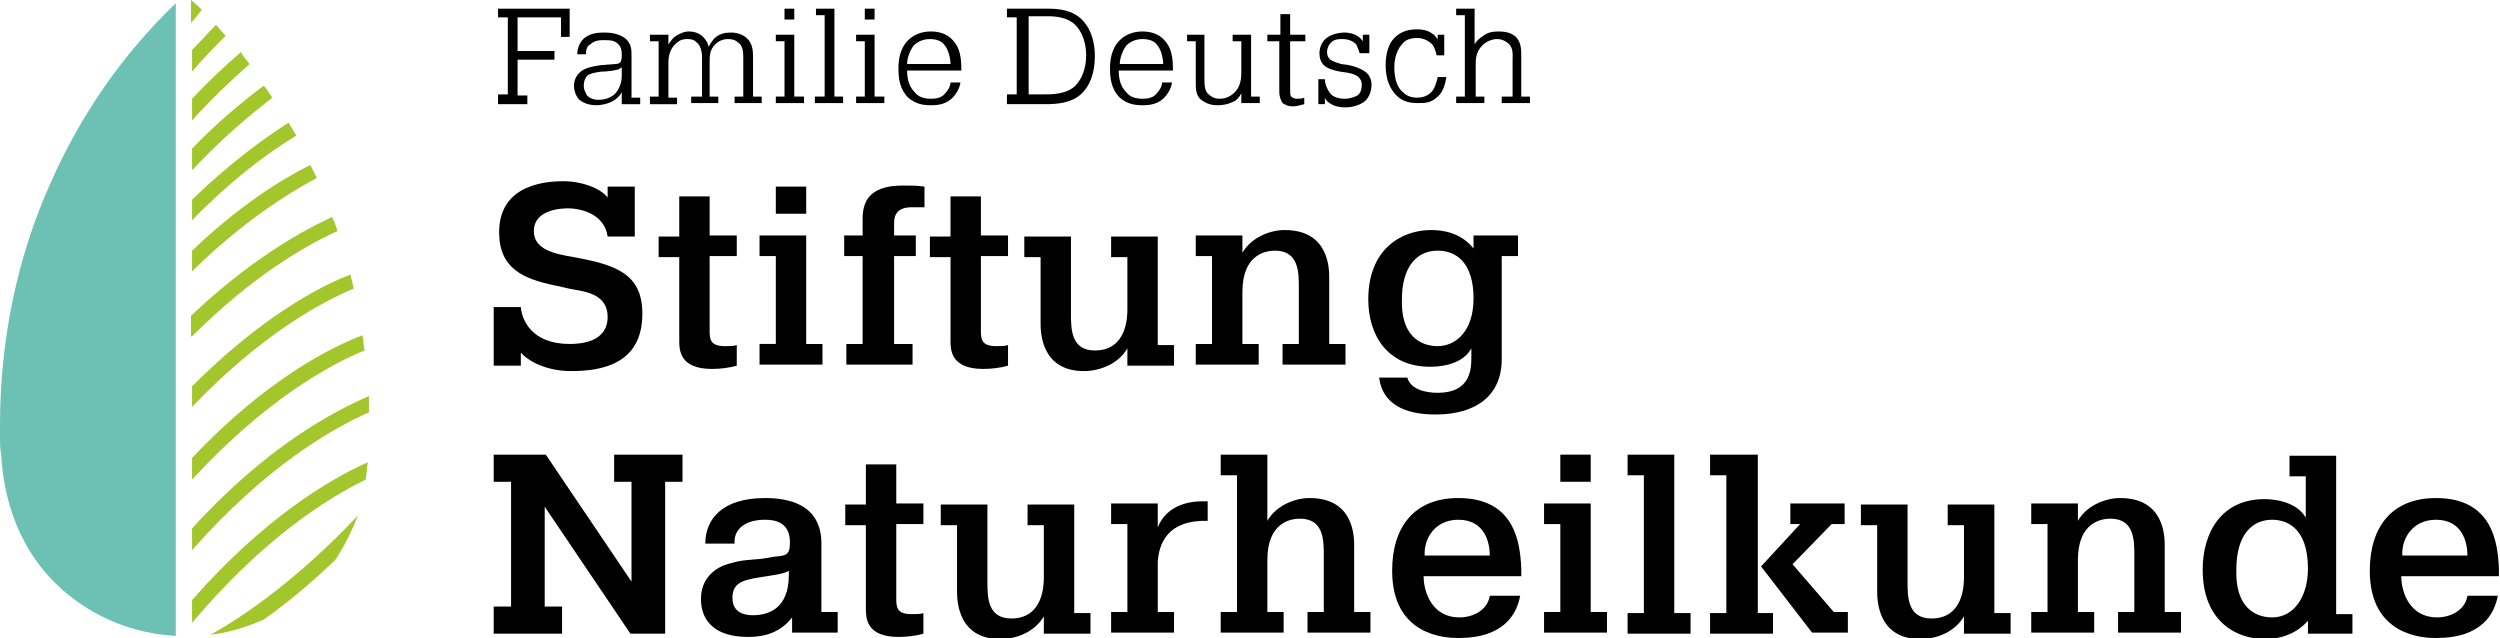<?xml version="1.0" encoding="utf-8"?>
<!-- Generator: Adobe Illustrator 26.2.1, SVG Export Plug-In . SVG Version: 6.00 Build 0)  -->
<svg version="1.1" id="Ebene_1" xmlns="http://www.w3.org/2000/svg" xmlns:xlink="http://www.w3.org/1999/xlink" x="0px" y="0px"
	 viewBox="0 0 230.4 58.8" style="enable-background:new 0 0 230.4 58.8;" xml:space="preserve">
<style type="text/css">
	.st0{fill:#6CC1B4;}
	.st1{fill:#A2C62C;}
</style>
<g>
	<g>
		<path id="fullLogo_00000177453878980847233630000001257282717273925536_" d="M58.5,17.2v4.6H56c-0.3-2.2-2.7-2.6-3.6-2.6
			c-0.4,0-3.2,0-3.2,2.1c0,1.7,1.9,2.1,3.7,2.4c3.8,0.7,6.3,1.5,6.3,5.2c0,4.7-3.8,5.3-6.6,5.3c-1.9,0-3.7-0.7-4.6-1.7v1.2h-2.5
			v-5.4h2.5c0.1,1.2,1,3.4,4.5,3.4c1.1,0,3.5-0.2,3.5-2.5c0-2-1.9-2.3-3-2.5c-0.7-0.1-1.3-0.3-1.9-0.4c-2.8-0.6-5.1-1.5-5.1-4.9
			c0-4.6,4.7-4.7,6-4.7c1.5,0,3.3,0.6,4,1.5v-1H58.5z"/>
		<path id="fullLogo_00000091004807099965537610000005296772678503287204_" d="M62.6,21.7v-3.6h2.8v3.6h2.5v1.9h-2.5v6.8
			c0,0.8,0,1.5,1.4,1.5c0.5,0,0.8,0,1.1-0.1v1.9c-0.7,0.2-1.5,0.3-2.3,0.3c-3,0-3-1.8-3-2.6v-7.7h-1.9v-1.9H62.6z"/>
		<path id="fullLogo_00000080921090458441278780000006781631253788571794_" d="M70,21.7h4.3v10h1.5v1.9H70v-1.9h1.5v-8.1H70V21.7z
			 M71.5,17.2h2.8v2.5h-2.8V17.2z"/>
		<path id="fullLogo_00000106839412877305098160000014481198404944055463_" d="M77.8,31.7h1.7v-8.1h-1.7v-1.9h1.7v-1.5
			c0-1.4,0.4-3.1,3.7-3.1c0.8,0,1.4,0,2,0.1v1.9c-0.2,0-0.8,0-1.2,0c-1.6,0-1.6,1.1-1.6,1.5v1.1h2v1.9h-2v8.1h1.7v1.9h-6.1V31.7z"/>
		<path id="fullLogo_00000141437739807079438020000000980729690511412619_" d="M87.6,21.7v-3.6h2.8v3.6h2.5v1.9h-2.5v6.8
			c0,0.8,0,1.5,1.4,1.5c0.5,0,0.8,0,1.1-0.1v1.9c-0.7,0.2-1.5,0.3-2.3,0.3c-3,0-3-1.8-3-2.6v-7.7h-1.9v-1.9H87.6z"/>
		<path id="fullLogo_00000163761242224001303500000001067369187191513528_" d="M108.2,33.7h-4.3v-1.6h0c-0.8,1.4-2.5,2.1-4,2.1
			c-3.9,0-4-3.5-4-4.4v-6.1h-1.5v-1.9h4.3v7.1c0,1.4,0,3.4,2.2,3.4c3,0,3-3.2,3-3.8v-4.8h-1.5v-1.9h4.3v10h1.5V33.7z"/>
		<path id="fullLogo_00000033332023477008938930000017044807472644895148_" d="M118.2,31.7h1.5v-5.2c0-1.4,0-3.4-2.2-3.4
			c-0.8,0-3,0.3-3,3.8v4.8h1.5v1.9h-5.8v-1.9h1.5v-8.1h-1.5v-1.9h4.3v1.6c0.8-1.4,2.5-2.1,3.9-2.1c4.1,0,4.1,3.6,4.1,4.4v6.1h1.5
			v1.9h-5.8V31.7z"/>
		<path id="fullLogo_00000118377167950139131830000006376460811374802098_" d="M139.9,21.7v1.9h-1.5v9.5c0,3.3-2.3,5.1-6.1,5.1
			c-2.9,0-4.9-1-5.2-3.4h2.6c0.3,1.1,1.7,1.4,2.8,1.4c2.9,0,3.1-2,3.1-3.2v-0.9c-0.9,1.7-3.4,1.7-3.8,1.7c-4,0-5.7-3-5.7-6.2
			c0-4.6,3-6.4,5.8-6.4c1,0,2.7,0.2,3.9,1.7h0v-1.2H139.9z M132.5,31.9c1.6,0,3.3-1.3,3.3-4.4c0-3.3-1.6-4.4-3.3-4.4
			c-2.1,0-3.3,1.7-3.3,4.5C129.1,31.5,131.5,31.9,132.5,31.9z"/>
		<path id="fullLogo_00000052062239140907875270000016637793319230499989_" d="M56.6,41.9h6.3v2.5h-1.6v14h-3.2l-7.9-11.7v9.2h1.6
			v2.5h-6.3v-2.5h1.6V44.4h-1.6v-2.5h4.8l7.9,11.7v-9.2h-1.6V41.9z"/>
		<path id="fullLogo_00000079483623402998851160000017937624970558140044_" d="M73,56.9c-1,1.3-2.4,1.8-4,1.8
			c-4.1,0-4.4-2.5-4.4-3.5c0-2.5,2.2-3.2,2.8-3.3c0.9-0.3,1.8-0.3,2.8-0.4l1.2-0.2c1-0.1,1.4-0.1,1.4-1.3c0-1.9-1.4-2.1-2.3-2.1
			c-2.1,0-2.9,1.1-2.8,2.2h-2.7c0-2.2,1.5-4.2,5.5-4.2c4.8,0,5.2,2.8,5.2,4.2v6.3h1.5v1.9H73V56.9z M72.7,52.6
			c-0.3,0.2-0.7,0.3-2,0.5c-1.9,0.3-3.2,0.4-3.2,2c0,0.9,0.5,1.6,1.9,1.6c1.4,0,3.3-0.6,3.3-3.7V52.6z"/>
		<path id="fullLogo_00000127753035684034594950000006076370497538302636_" d="M79.8,46.4v-3.6h2.8v3.6h2.5v1.9h-2.5v6.8
			c0,0.8,0,1.5,1.4,1.5c0.5,0,0.8,0,1.1-0.1v1.9c-0.7,0.2-1.5,0.3-2.3,0.3c-3,0-3-1.8-3-2.6v-7.7h-1.9v-1.9H79.8z"/>
		<path id="fullLogo_00000052089875933232990140000001121541706879520183_" d="M100.5,58.4h-4.3v-1.6h0c-0.8,1.4-2.5,2.1-4,2.1
			c-3.9,0-4-3.5-4-4.4v-6.1h-1.5v-1.9h4.3v7.1c0,1.4,0,3.4,2.2,3.4c3,0,3-3.2,3-3.8v-4.8h-1.5v-1.9H99v10h1.5V58.4z"/>
		<path id="fullLogo_00000145037094399131183320000013003311864170966178_" d="M102.4,46.4h4.3v2.2h0c0.8-2,2.8-2.4,4.1-2.4h0.5V48
			c-3.7-0.1-4.5,2.1-4.6,3.8c0,0.4,0,0.8,0,1.2v3.4h1.5v1.9h-5.8v-1.9h1.5v-8.1h-1.5V46.4z"/>
		<path id="fullLogo_00000026844061148522502600000005108416960698081175_" d="M120.5,56.4h1.5v-5.2c0-1.4,0-3.4-2.2-3.4
			c-0.8,0-3,0.3-3,3.8v4.8h1.5v1.9h-5.8v-1.9h1.5V43.8h-1.5v-1.9h4.3V48c0.8-1.4,2.5-2.1,3.9-2.1c4.1,0,4.1,3.6,4.1,4.4v6.1h1.5v1.9
			h-5.8V56.4z"/>
		<path id="fullLogo_00000094585875364401764470000009956295316083838608_" d="M140.1,54.9c-0.3,1.6-1.4,3.9-5.7,3.9
			c-1.2,0-6.1-0.2-6.1-6.2c0-4,2-6.7,6.1-6.7c5.2,0,5.7,4.1,5.8,6.5c0,0.2,0,0.4,0,0.7h-9c0,1.5,0.8,3.8,3.3,3.8
			c1.3,0,2.6-0.7,2.8-2H140.1z M137.3,51.2c0-1.1-0.4-3.3-2.9-3.3c-2.2,0-3.2,1.8-3.1,3.3H137.3z"/>
		<path id="fullLogo_00000034071898699998941440000011841107725341593265_" d="M142.3,46.4h4.3v10h1.5v1.9h-5.8v-1.9h1.5v-8.1h-1.5
			V46.4z M143.8,41.9h2.8v2.5h-2.8V41.9z"/>
		<path id="fullLogo_00000042729395332280316270000007255333803742009250_" d="M150,41.9h4.3v14.6h1.5v1.9H150v-1.9h1.5V43.8H150
			V41.9z"/>
		<path id="fullLogo_00000028312690657751375280000016476333099394208179_" d="M157.7,41.9h4.3v14.6h1.4v1.9h-5.8v-1.9h1.5V43.8
			h-1.5V41.9z M165.9,48.3h-0.9v-1.9h5v1.9h-1.2l-3.6,3.7l3.8,4.4h1.3v1.9h-3.3l-4.7-6.1L165.9,48.3z"/>
		<path id="fullLogo_00000106859123383635086680000005743555388339796149_" d="M185.3,58.4h-4.3v-1.6h0c-0.8,1.4-2.5,2.1-4,2.1
			c-3.9,0-4-3.5-4-4.4v-6.1h-1.5v-1.9h4.3v7.1c0,1.4,0,3.4,2.2,3.4c3,0,3-3.2,3-3.8v-4.8h-1.5v-1.9h4.3v10h1.5V58.4z"/>
		<path id="fullLogo_00000060030173651760130150000006003377350963148184_" d="M195.2,56.4h1.5v-5.2c0-1.4,0-3.4-2.2-3.4
			c-0.8,0-3,0.3-3,3.8v4.8h1.5v1.9h-5.8v-1.9h1.5v-8.1h-1.5v-1.9h4.3V48c0.8-1.4,2.5-2.1,3.9-2.1c4.1,0,4.1,3.6,4.1,4.4v6.1h1.5v1.9
			h-5.8V56.4z"/>
		<path id="fullLogo_00000086677874282217994020000013652964100342705561_" d="M216.8,58.4h-4.1v-1.2h0c-1.2,1.4-2.9,1.7-3.9,1.7
			c-2.8,0-5.8-1.7-5.8-6.4c0-3.4,1.7-6.5,5.7-6.5c0.3,0,2.8,0,3.8,1.7v-3.8H211v-1.9h4.3v14.6h1.5V58.4z M209.4,56.9
			c2,0,3.3-1.9,3.3-4.5c0-3.9-2.1-4.5-3.3-4.5c-1.7,0-3.3,1.2-3.3,4.6C206,56.5,208.4,56.9,209.4,56.9z"/>
		<path id="fullLogo_00000033332184055160952550000009144236317516372615_" d="M230.2,54.9c-0.3,1.6-1.4,3.9-5.7,3.9
			c-1.2,0-6.1-0.2-6.1-6.2c0-4,2-6.7,6.1-6.7c5.2,0,5.7,4.1,5.8,6.5c0,0.2,0,0.4,0,0.7h-9c0,1.5,0.8,3.8,3.3,3.8
			c1.3,0,2.6-0.7,2.8-2H230.2z M227.4,51.2c0-1.1-0.4-3.3-2.9-3.3c-2.2,0-3.2,1.8-3.1,3.3H227.4z"/>
		<path id="fullLogo_00000057149947176928986980000016286083640194604184_" d="M45.9,0.8h6.6v2.6h-0.8V1.6h-4v3.1h3.4v0.8h-3.4v3.3
			h0.9v0.8h-2.7V8.7h0.9V1.6h-0.9V0.8z"/>
		<path id="fullLogo_00000122694929150616305180000010135285908260753594_" d="M57.3,8.5c-0.2,0.4-0.6,0.7-0.8,0.8
			c-0.5,0.3-1.2,0.4-1.5,0.4c-0.5,0-1.1-0.1-1.6-0.5c-0.3-0.3-0.5-0.8-0.5-1.3c0-0.6,0.3-1,0.5-1.2c0.5-0.5,1.4-0.6,2-0.7l1.3-0.1
			c0.3,0,0.4-0.1,0.5-0.2c0.1-0.2,0.1-0.4,0.1-0.6c0-0.3,0-0.8-0.4-1.1c-0.3-0.3-0.8-0.3-1.2-0.3c-0.4,0-0.9,0-1.3,0.4
			C54.1,4.2,54,4.6,54,5h-0.8c0-0.5,0.2-1.2,0.8-1.6c0.6-0.4,1.3-0.4,1.8-0.4c0.5,0,1.3,0.1,1.9,0.6c0.5,0.5,0.5,1,0.5,1.5v3.9H59
			v0.6h-1.7V8.5z M57.3,6.2c-0.1,0.1-0.2,0.1-0.3,0.2c-0.4,0.1-1,0.2-1.6,0.2c-0.7,0.1-1.1,0.2-1.3,0.4c-0.1,0.1-0.3,0.4-0.3,0.9
			c0,0.4,0.2,0.7,0.3,0.9c0.3,0.3,0.7,0.4,1,0.4c0.7,0,1.1-0.2,1.4-0.4c0.5-0.4,0.8-1.1,0.8-1.8V6.2z"/>
		<path id="fullLogo_00000178184207342510164170000004392150164136913053_" d="M63.9,8.9h0.8V5.4c0-0.3,0-1.1-0.5-1.5
			c-0.3-0.3-0.6-0.3-0.9-0.3c-0.5,0-0.8,0.2-1.1,0.5c-0.3,0.3-0.6,0.8-0.6,1.7v3.2h0.8v0.6h-2.5V8.9h0.8V3.8h-0.8V3.2h1.7v0.9
			c0.2-0.3,0.4-0.6,0.7-0.8c0.4-0.2,0.7-0.4,1.2-0.4c0.4,0,0.8,0.1,1.2,0.4c0.2,0.2,0.5,0.5,0.6,1c0.1-0.1,0.3-0.6,0.7-0.9
			c0.4-0.3,0.8-0.4,1.4-0.4c0.7,0,1.2,0.3,1.4,0.5c0.6,0.5,0.6,1.3,0.6,1.8v3.6h0.8v0.6h-2.5V8.9h0.8V5.4c0-0.5,0-1.2-0.5-1.5
			c-0.2-0.2-0.5-0.3-0.9-0.3c-0.5,0-0.9,0.2-1.2,0.5c-0.5,0.5-0.5,1.1-0.5,1.6v3.2h0.8v0.6h-2.5V8.9z"/>
		<path id="fullLogo_00000042731402869787351690000010324928513784865162_" d="M71.5,3.2h1.7v5.7h0.9v0.6h-2.6V8.9h0.8V3.8h-0.8V3.2
			z M72.3,0.8h0.9v1h-0.9V0.8z"/>
		<path id="fullLogo_00000038406867282726231630000012670073980323416507_" d="M75.2,0.8h1.7v8.1h0.8v0.6h-2.6V8.9H76V1.4h-0.8V0.8z
			"/>
		<path id="fullLogo_00000091721902588420691200000005777998868706840494_" d="M78.9,3.2h1.7v5.7h0.9v0.6h-2.6V8.9h0.8V3.8h-0.8V3.2
			z M79.7,0.8h0.9v1h-0.9V0.8z"/>
		<path id="fullLogo_00000013189881934418402700000017895514739639888009_" d="M88.5,7.7c-0.1,0.5-0.4,1-0.7,1.3
			c-0.6,0.6-1.3,0.7-2,0.7c-0.7,0-1.4-0.1-2.1-0.7c-0.8-0.8-0.9-1.8-0.9-2.7c0-0.7,0.1-1.8,0.9-2.6c0.7-0.7,1.6-0.8,2.1-0.8
			c0.5,0,1.4,0.1,2,0.8c0.7,0.7,0.8,1.7,0.8,2.8h-5c0,1,0.3,1.6,0.7,2c0.3,0.4,0.8,0.6,1.5,0.6c0.7,0,1.1-0.2,1.3-0.5
			c0.4-0.4,0.5-0.8,0.5-1H88.5z M87.6,5.9c0-0.5-0.2-1.4-0.6-1.8c-0.2-0.3-0.7-0.5-1.3-0.5c-0.7,0-1.2,0.3-1.5,0.6
			c-0.3,0.4-0.6,1.1-0.6,1.7H87.6z"/>
		<path id="fullLogo_00000093135697803008394280000009073600820467292328_" d="M92.9,0.8h3.7c0.9,0,2.2,0.1,3.1,1
			c0.6,0.6,1.2,1.6,1.2,3.4c0,1.6-0.5,2.8-1.3,3.5c-0.9,0.8-2.2,0.9-3.2,0.9h-3.6V8.7h0.9V1.6h-0.9V0.8z M94.7,8.7h1.5
			c0.7,0,2.1,0,2.9-0.8c0.6-0.6,1-1.6,1-2.8c0-1.2-0.4-2.2-1-2.8c-0.7-0.7-1.8-0.8-2.4-0.8h-1.9V8.7z"/>
		<path id="fullLogo_00000166654753842962139960000018022399660116610971_" d="M108,7.7c-0.1,0.5-0.4,1-0.7,1.3
			c-0.6,0.6-1.3,0.7-2,0.7c-0.7,0-1.4-0.1-2.1-0.7c-0.8-0.8-0.9-1.8-0.9-2.7c0-0.7,0.1-1.8,0.9-2.6c0.7-0.7,1.6-0.8,2.1-0.8
			c0.5,0,1.4,0.1,2,0.8c0.7,0.7,0.8,1.7,0.8,2.8h-5c0,1,0.3,1.6,0.7,2c0.3,0.4,0.8,0.6,1.5,0.6c0.7,0,1.1-0.2,1.3-0.5
			c0.4-0.4,0.5-0.8,0.5-1H108z M107.2,5.9c0-0.5-0.2-1.4-0.6-1.8c-0.2-0.3-0.7-0.5-1.3-0.5c-0.7,0-1.2,0.3-1.5,0.6
			c-0.3,0.4-0.6,1.1-0.6,1.7H107.2z"/>
		<path id="fullLogo_00000048484418034048550730000018380168692794851001_" d="M109.3,3.2h1.7v3.9c0,0.7,0,1.3,0.4,1.6
			c0.2,0.2,0.5,0.4,1,0.4c0.4,0,0.9-0.1,1.4-0.6c0.5-0.5,0.6-1.2,0.6-1.8V3.8h-0.8V3.2h1.7v5.7h0.8v0.6h-1.7V8.6h0
			c-0.2,0.4-0.5,0.7-0.8,0.8c-0.4,0.2-0.9,0.3-1.4,0.3c-0.8,0-1.2-0.3-1.5-0.5c-0.5-0.4-0.5-1-0.5-1.8V3.8h-0.8V3.2z"/>
		<path id="fullLogo_00000055686408292769140600000008017066259536533921_" d="M118,3.2V1.3h0.9v1.9h1.4v0.6h-1.4v4.6
			c0,0.1,0,0.4,0.1,0.5c0.1,0.1,0.3,0.2,0.5,0.2c0.2,0,0.5,0,0.7-0.1v0.6c-0.4,0.1-0.7,0.2-1,0.2c-0.6,0-0.8-0.2-1-0.3
			c-0.2-0.3-0.3-0.7-0.3-1V3.8h-1.1V3.2H118z"/>
		<path id="fullLogo_00000066507535179930132360000009821607384439709827_" d="M125.3,4.9c-0.1-0.4-0.2-0.5-0.3-0.8
			c-0.3-0.3-0.7-0.5-1.3-0.5c-0.3,0-0.8,0-1.1,0.4c-0.1,0.1-0.3,0.4-0.3,0.8c0,0.3,0.1,0.5,0.3,0.7c0.3,0.2,0.7,0.3,1,0.4l0.7,0.1
			c0.5,0.1,1.1,0.3,1.5,0.6c0.3,0.2,0.6,0.6,0.6,1.2c0,0.7-0.3,1.3-0.7,1.6c-0.6,0.4-1.3,0.5-1.7,0.5c-0.5,0-1-0.1-1.3-0.3
			c-0.2-0.1-0.5-0.3-0.6-0.6v0.6h-0.6V7.3h0.6c0,0.5,0.3,1.1,0.5,1.3c0.2,0.3,0.7,0.5,1.3,0.5c0.6,0,1-0.2,1.2-0.3
			c0.3-0.2,0.4-0.6,0.4-1c0-0.3-0.1-0.5-0.3-0.7c-0.1-0.1-0.4-0.3-1-0.4l-0.7-0.1c-0.6-0.1-1.2-0.3-1.5-0.6
			c-0.3-0.3-0.4-0.7-0.4-1.1c0-0.6,0.3-1.2,0.8-1.5c0.5-0.3,1.1-0.4,1.5-0.4c0.6,0,1.3,0.2,1.7,0.8V3.2h0.6v1.7L125.3,4.9z"/>
		<path id="fullLogo_00000006672694762888130750000016251673930565282748_" d="M132.4,5.1c-0.1-0.5-0.3-0.9-0.4-1
			c-0.4-0.4-0.9-0.6-1.4-0.6c-0.8,0-1.2,0.3-1.4,0.6c-0.4,0.4-0.7,1.2-0.7,2.1c0,1.3,0.4,2,0.8,2.3c0.3,0.3,0.7,0.5,1.3,0.5
			c0.7,0,1.1-0.3,1.3-0.5c0.3-0.3,0.5-0.9,0.6-1.4h0.8c-0.1,0.6-0.3,1.4-0.8,1.8c-0.6,0.6-1.2,0.6-1.8,0.6c-0.7,0-1.4-0.1-2-0.7
			c-0.6-0.6-1-1.5-1-2.8c0-1.1,0.3-2,0.8-2.5c0.4-0.4,1-0.8,2.1-0.8c0.5,0,1,0.1,1.4,0.4c0.2,0.1,0.3,0.3,0.5,0.5V3.2h0.6v1.9H132.4
			z"/>
		<path id="fullLogo_00000039826916996461294590000013354095586458625710_" d="M138.6,8.9h0.8V5.6c0-0.5,0.1-1.2-0.4-1.6
			c-0.2-0.2-0.6-0.4-1-0.4c-0.5,0-1,0.2-1.4,0.6c-0.6,0.6-0.6,1.3-0.6,1.8v2.9h0.8v0.6h-2.6V8.9h0.8V1.4h-0.8V0.8h1.7v3.3
			c0.2-0.4,0.5-0.6,0.8-0.8c0.4-0.3,0.8-0.4,1.4-0.4c0.8,0,1.3,0.2,1.6,0.5c0.5,0.5,0.5,1.2,0.5,1.8v3.7h0.8v0.6h-2.6V8.9z"/>
	</g>
	<g id="logoMark_00000177452945442453506040000008296706866825232050_">
		<a xlink:href="34.861568627451" >
			<path id="logoMark__x3C_PathItem_x3E__00000142881095273974077060000017258096212623405704_" class="st0" d="M16.2,0.3
				C11.3,5,7.4,10.6,4.6,17C1.6,23.7,0,31.3,0,39.2c0,0.4,0,0.9,0,1.3c0,0.4,0,0.9,0.1,1.3c0.3,5.6,2.5,9.8,5.7,12.6
				c3,2.6,6.6,4,10.4,4.2V0.3z"/>
		</a>
		<a xlink:href="33.4588235294118" >
			<path id="logoMark__x3C_PathItem_x3E__00000099631349386274070560000010208197127569583273_" class="st1" d="M17.7,42.2v2
				c6.8-7.4,12.9-10.7,15.9-11.9c-0.1-0.5-0.1-0.9-0.2-1.4C30.5,32,24.5,35,17.7,42.2z"/>
		</a>
		<a xlink:href="33.4588235294118" >
			<path id="logoMark__x3C_PathItem_x3E__00000100354587635679285420000009131720156514550933_" class="st1" d="M17.7,35.6v1.9
				c6.4-6.7,12-9.7,14.9-10.9c-0.1-0.4-0.2-0.9-0.3-1.3C29.4,26.4,24,29.3,17.7,35.6z"/>
		</a>
		<a xlink:href="33.4588235294118" >
			<path id="logoMark__x3C_PathItem_x3E__00000132075985161162340420000012412820417482913675_" class="st1" d="M17.7,25
				c4.6-4.5,8.7-7.1,11.5-8.6c-0.2-0.4-0.4-0.8-0.6-1.2c-2.8,1.4-6.6,3.8-10.9,7.9V25z"/>
		</a>
		<a xlink:href="33.4588235294118" >
			<path id="logoMark__x3C_PathItem_x3E__00000082339719568983154340000014549010051740632509_" class="st1" d="M17.7,9.1v2
				c1.8-2,3.6-3.7,5.3-5.2c-0.3-0.4-0.6-0.7-0.8-1.1C20.7,6.1,19.2,7.5,17.7,9.1z"/>
		</a>
		<a xlink:href="33.4588235294118" >
			<path id="logoMark__x3C_PathItem_x3E__00000011743217440188830070000010809799910813146245_" class="st1" d="M17.7,6.6
				c1-1.2,2.1-2.3,3.1-3.3c-0.3-0.3-0.6-0.7-0.9-1c-0.7,0.7-1.4,1.5-2.2,2.3V6.6z"/>
		</a>
		<a xlink:href="33.4588235294118" >
			<path id="logoMark__x3C_PathItem_x3E__00000072992096344559326830000007097303036130023334_" class="st1" d="M18.6,0.9
				c-0.3-0.3-0.6-0.6-1-0.9v2.1C18,1.7,18.3,1.3,18.6,0.9z"/>
		</a>
		<a xlink:href="33.4588235294118" >
			<path id="logoMark__x3C_PathItem_x3E__00000016067089268785356000000010346686151201378229_" class="st1" d="M19.4,58.5
				c1.7-0.2,3.3-0.7,4.9-1.4c2-1.4,4.2-3.2,6.6-5.5c0.8-1.2,1.5-2.6,2.1-4.1C27.6,53.2,22.8,56.6,19.4,58.5z"/>
		</a>
		<a xlink:href="33.4588235294118" >
			<path id="logoMark__x3C_PathItem_x3E__00000035503667888247404960000000233320142745936308_" class="st1" d="M17.7,13.7v2
				c2.6-2.8,5.2-5,7.4-6.7c-0.3-0.4-0.5-0.8-0.8-1.1C22.3,9.4,20,11.3,17.7,13.7z"/>
		</a>
		<a xlink:href="33.4588235294118" >
			<path id="logoMark__x3C_PathItem_x3E__00000041264362383868221450000011745312756660723075_" class="st1" d="M17.7,48.7v2
				C24.5,43,30.6,39.5,34,38c0-0.5,0-1,0-1.5C30.8,37.9,24.6,41.1,17.7,48.7z"/>
		</a>
		<a xlink:href="33.4588235294118" >
			<path id="logoMark__x3C_PathItem_x3E__00000107562587659143719020000004975351842303845519_" class="st1" d="M17.7,20.3
				c3.5-3.6,6.8-6.1,9.6-7.8c-0.2-0.4-0.5-0.8-0.7-1.2c-2.5,1.6-5.6,3.9-8.9,7.1V20.3z"/>
		</a>
		<a xlink:href="33.4588235294118" >
			<path id="logoMark__x3C_PathItem_x3E__00000064326128958393752560000011123089520921958795_" class="st1" d="M17.7,31
				c5.6-5.6,10.5-8.4,13.4-9.7c-0.1-0.4-0.3-0.9-0.5-1.3c-2.8,1.3-7.5,3.9-13,9.1V31z"/>
		</a>
		<a xlink:href="33.4588235294118" >
			<path id="logoMark__x3C_PathItem_x3E__00000179636459569875885330000005016413848345830591_" class="st1" d="M17.7,55.3v2.1
				c6.4-7.6,12.3-11.4,16-13.2c0.1-0.5,0.1-1.1,0.2-1.6C30.3,44.2,24.3,47.8,17.7,55.3z"/>
		</a>
	</g>
</g>
</svg>
